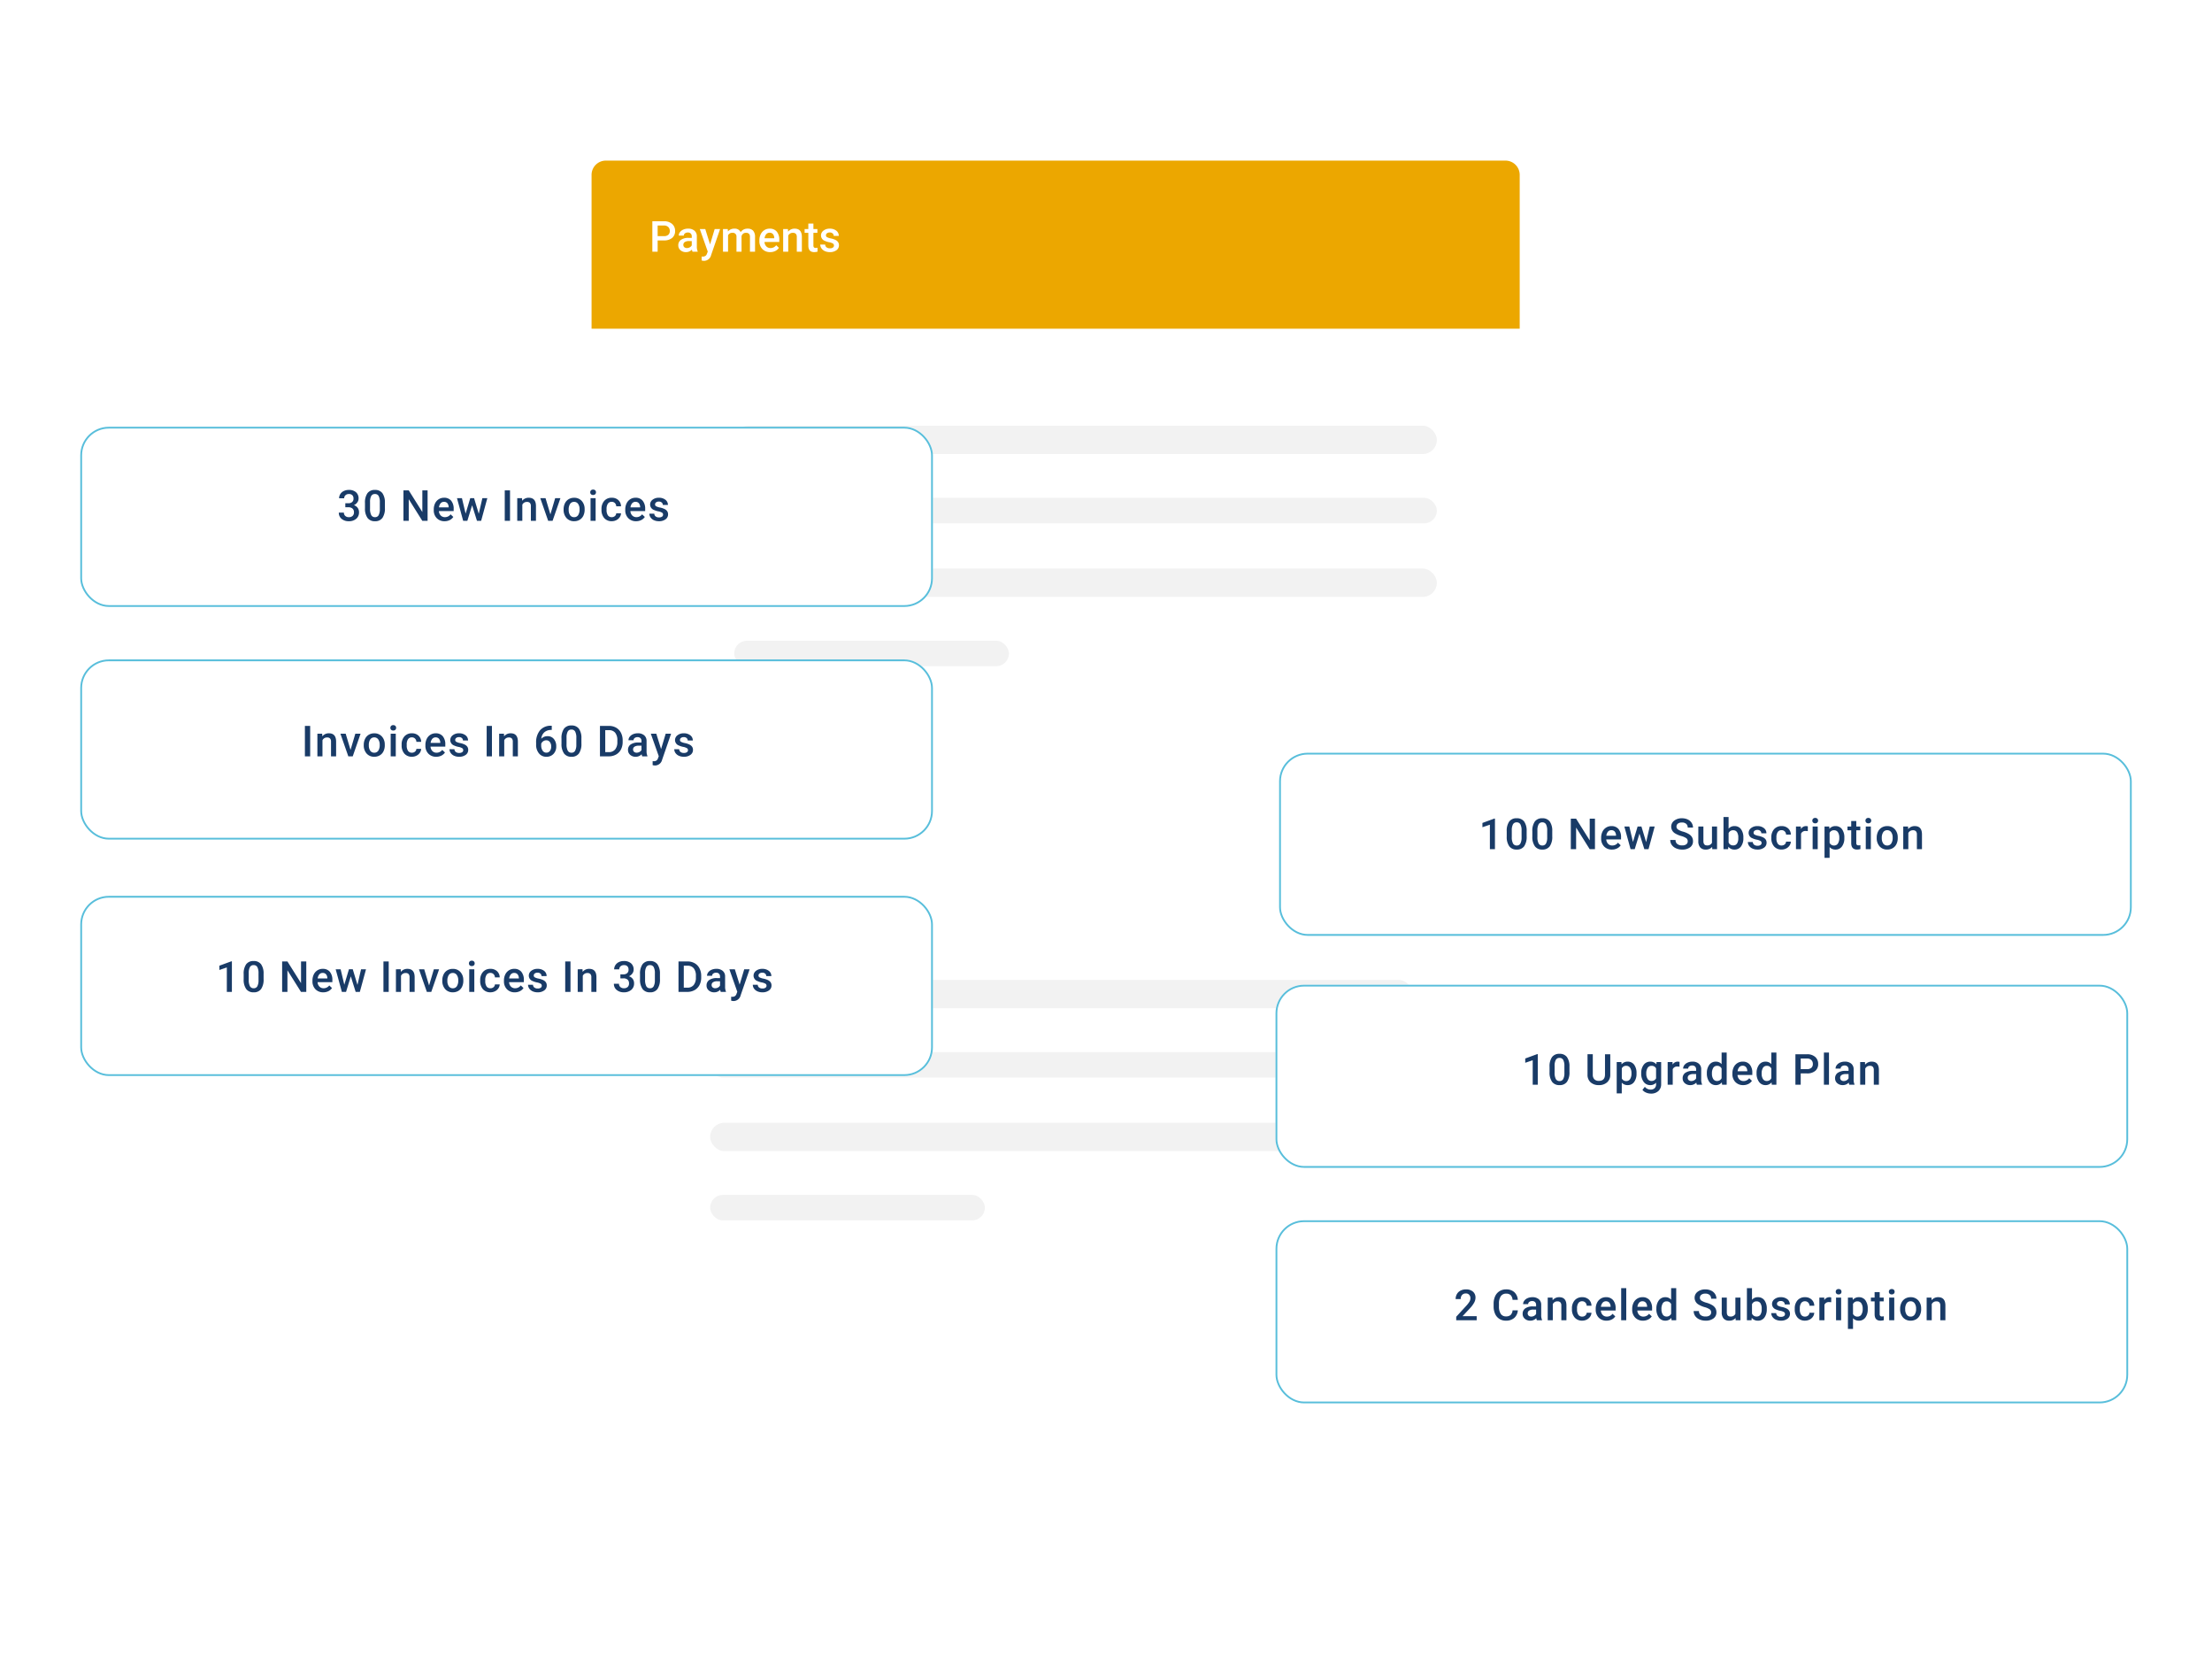 <?xml version="1.0" encoding="UTF-8"?> <svg xmlns="http://www.w3.org/2000/svg" xmlns:xlink="http://www.w3.org/1999/xlink" width="619.963" height="466" viewBox="0 0 619.963 466"><defs><filter id="Path_2766" x="135.5" y="18.117" width="320.131" height="442.217" filterUnits="userSpaceOnUse"><feOffset dy="6"></feOffset><feGaussianBlur stdDeviation="10" result="blur"></feGaussianBlur><feFlood flood-color="#3d94c1" flood-opacity="0.2"></feFlood><feComposite operator="in" in2="blur"></feComposite><feComposite in="SourceGraphic"></feComposite></filter><filter id="Rectangle_617" x="156.796" y="36.001" width="278.131" height="65.099" filterUnits="userSpaceOnUse"><feOffset dy="3"></feOffset><feGaussianBlur stdDeviation="3" result="blur-2"></feGaussianBlur><feFlood flood-color="#3d94c1" flood-opacity="0.2"></feFlood><feComposite operator="in" in2="blur-2"></feComposite><feComposite in="SourceGraphic"></feComposite></filter><filter id="Rectangle_788" x="196.777" y="110.277" width="214.941" height="25.941" filterUnits="userSpaceOnUse"><feOffset dy="3"></feOffset><feGaussianBlur stdDeviation="3" result="blur-3"></feGaussianBlur><feFlood flood-color="#3d94c1" flood-opacity="0.2"></feFlood><feComposite operator="in" in2="blur-3"></feComposite><feComposite in="SourceGraphic"></feComposite></filter><filter id="Rectangle_787" x="196.777" y="130.491" width="214.941" height="25.147" filterUnits="userSpaceOnUse"><feOffset dy="3"></feOffset><feGaussianBlur stdDeviation="3" result="blur-4"></feGaussianBlur><feFlood flood-color="#3d94c1" flood-opacity="0.2"></feFlood><feComposite operator="in" in2="blur-4"></feComposite><feComposite in="SourceGraphic"></feComposite></filter><filter id="Rectangle_788-2" x="196.777" y="150.304" width="214.941" height="25.941" filterUnits="userSpaceOnUse"><feOffset dy="3"></feOffset><feGaussianBlur stdDeviation="3" result="blur-5"></feGaussianBlur><feFlood flood-color="#3d94c1" flood-opacity="0.2"></feFlood><feComposite operator="in" in2="blur-5"></feComposite><feComposite in="SourceGraphic"></feComposite></filter><filter id="Rectangle_787-2" x="196.777" y="170.518" width="94.999" height="25.147" filterUnits="userSpaceOnUse"><feOffset dy="3"></feOffset><feGaussianBlur stdDeviation="3" result="blur-6"></feGaussianBlur><feFlood flood-color="#3d94c1" flood-opacity="0.2"></feFlood><feComposite operator="in" in2="blur-6"></feComposite><feComposite in="SourceGraphic"></feComposite></filter><filter id="Rectangle_788-3" x="190.034" y="265.563" width="214.941" height="25.941" filterUnits="userSpaceOnUse"><feOffset dy="3"></feOffset><feGaussianBlur stdDeviation="3" result="blur-7"></feGaussianBlur><feFlood flood-color="#3d94c1" flood-opacity="0.2"></feFlood><feComposite operator="in" in2="blur-7"></feComposite><feComposite in="SourceGraphic"></feComposite></filter><filter id="Rectangle_787-3" x="190.034" y="285.776" width="214.941" height="25.147" filterUnits="userSpaceOnUse"><feOffset dy="3"></feOffset><feGaussianBlur stdDeviation="3" result="blur-8"></feGaussianBlur><feFlood flood-color="#3d94c1" flood-opacity="0.2"></feFlood><feComposite operator="in" in2="blur-8"></feComposite><feComposite in="SourceGraphic"></feComposite></filter><filter id="Rectangle_788-4" x="190.034" y="305.589" width="214.941" height="25.941" filterUnits="userSpaceOnUse"><feOffset dy="3"></feOffset><feGaussianBlur stdDeviation="3" result="blur-9"></feGaussianBlur><feFlood flood-color="#3d94c1" flood-opacity="0.2"></feFlood><feComposite operator="in" in2="blur-9"></feComposite><feComposite in="SourceGraphic"></feComposite></filter><filter id="Rectangle_787-4" x="190.034" y="325.803" width="94.999" height="25.147" filterUnits="userSpaceOnUse"><feOffset dy="3"></feOffset><feGaussianBlur stdDeviation="3" result="blur-10"></feGaussianBlur><feFlood flood-color="#3d94c1" flood-opacity="0.2"></feFlood><feComposite operator="in" in2="blur-10"></feComposite><feComposite in="SourceGraphic"></feComposite></filter><filter id="Rectangle_810" x="336" y="188.424" width="283.963" height="96.296" filterUnits="userSpaceOnUse"><feOffset dy="3"></feOffset><feGaussianBlur stdDeviation="7.5" result="blur-11"></feGaussianBlur><feFlood flood-color="#3d94c1" flood-opacity="0.2"></feFlood><feComposite operator="in" in2="blur-11"></feComposite><feComposite in="SourceGraphic"></feComposite></filter><filter id="Rectangle_810-2" x="0" y="97.079" width="283.963" height="95.472" filterUnits="userSpaceOnUse"><feOffset dy="3"></feOffset><feGaussianBlur stdDeviation="7.5" result="blur-12"></feGaussianBlur><feFlood flood-color="#3d94c1" flood-opacity="0.2"></feFlood><feComposite operator="in" in2="blur-12"></feComposite><feComposite in="SourceGraphic"></feComposite></filter><filter id="Rectangle_810-3" x="334.999" y="253.425" width="283.963" height="96.296" filterUnits="userSpaceOnUse"><feOffset dy="3"></feOffset><feGaussianBlur stdDeviation="7.5" result="blur-13"></feGaussianBlur><feFlood flood-color="#3d94c1" flood-opacity="0.2"></feFlood><feComposite operator="in" in2="blur-13"></feComposite><feComposite in="SourceGraphic"></feComposite></filter><filter id="Rectangle_810-4" x="0" y="162.272" width="283.963" height="95.472" filterUnits="userSpaceOnUse"><feOffset dy="3"></feOffset><feGaussianBlur stdDeviation="7.5" result="blur-14"></feGaussianBlur><feFlood flood-color="#3d94c1" flood-opacity="0.2"></feFlood><feComposite operator="in" in2="blur-14"></feComposite><feComposite in="SourceGraphic"></feComposite></filter><filter id="Rectangle_810-5" x="335" y="319.424" width="283.963" height="96.296" filterUnits="userSpaceOnUse"><feOffset dy="3"></feOffset><feGaussianBlur stdDeviation="7.5" result="blur-15"></feGaussianBlur><feFlood flood-color="#3d94c1" flood-opacity="0.2"></feFlood><feComposite operator="in" in2="blur-15"></feComposite><feComposite in="SourceGraphic"></feComposite></filter><filter id="Rectangle_810-6" x="0" y="228.517" width="283.963" height="95.472" filterUnits="userSpaceOnUse"><feOffset dy="3"></feOffset><feGaussianBlur stdDeviation="7.5" result="blur-16"></feGaussianBlur><feFlood flood-color="#3d94c1" flood-opacity="0.2"></feFlood><feComposite operator="in" in2="blur-16"></feComposite><feComposite in="SourceGraphic"></feComposite></filter></defs><g id="Group_5864" data-name="Group 5864" transform="translate(-650.499 -227)"><g id="Group_5862" data-name="Group 5862" opacity="0"><g id="Group_5858" data-name="Group 5858" transform="translate(-53)"><g id="Rectangle_1092" data-name="Rectangle 1092" transform="translate(713 227)" fill="#fff" stroke="#707070" stroke-width="1"><rect width="600" height="466" stroke="none"></rect><rect x="0.5" y="0.5" width="599" height="465" fill="none"></rect></g></g></g><g id="Group_5429" data-name="Group 5429" transform="translate(-11062.554 -15445.691)"><g id="Group_5278" data-name="Group 5278" transform="translate(11878.553 15714.692)"><g id="Group_5248" data-name="Group 5248" transform="translate(0 0)"><g id="Group_4902" data-name="Group 4902" transform="translate(0)"><g id="Group_4839" data-name="Group 4839"><g transform="matrix(1, 0, 0, 1, -165.5, -42)" filter="url(#Path_2766)"><path id="Path_2766-2" data-name="Path 2766" d="M0,0H260.131V382.217H0Z" transform="translate(165.5 42.12)" fill="#fff"></path></g><g transform="matrix(1, 0, 0, 1, -165.5, -42)" filter="url(#Rectangle_617)"><path id="Rectangle_617-2" data-name="Rectangle 617" d="M4,0H256.132a4,4,0,0,1,4,4V47.1a0,0,0,0,1,0,0H0a0,0,0,0,1,0,0V4A4,4,0,0,1,4,0Z" transform="translate(165.8 42)" fill="#eca700"></path></g><g id="Group_5206" data-name="Group 5206" transform="translate(16.469 13.525)"><g id="Group_5138" data-name="Group 5138" transform="translate(0 0)"><path id="Path_4478" data-name="Path 4478" d="M2.35-3.164V0H.867V-8.531H4.131A3.3,3.3,0,0,1,6.4-7.786a2.5,2.5,0,0,1,.841,1.971,2.422,2.422,0,0,1-.823,1.953,3.46,3.46,0,0,1-2.306.7Zm0-1.2H4.131a1.754,1.754,0,0,0,1.207-.372,1.367,1.367,0,0,0,.416-1.075,1.475,1.475,0,0,0-.422-1.1,1.626,1.626,0,0,0-1.16-.425H2.35ZM12.123,0a2.2,2.2,0,0,1-.164-.592,2.216,2.216,0,0,1-1.664.709A2.237,2.237,0,0,1,8.736-.428a1.743,1.743,0,0,1-.6-1.348,1.8,1.8,0,0,1,.753-1.556,3.649,3.649,0,0,1,2.153-.542h.873v-.416a1.11,1.11,0,0,0-.275-.788,1.092,1.092,0,0,0-.838-.3,1.254,1.254,0,0,0-.8.243.753.753,0,0,0-.311.618H8.268a1.58,1.58,0,0,1,.346-.976,2.3,2.3,0,0,1,.94-.712,3.3,3.3,0,0,1,1.327-.258,2.66,2.66,0,0,1,1.775.56,2,2,0,0,1,.68,1.573v2.859A3.241,3.241,0,0,0,13.576-.1V0ZM10.559-1.025a1.62,1.62,0,0,0,.794-.205,1.37,1.37,0,0,0,.56-.551v-1.2h-.768A2.1,2.1,0,0,0,9.955-2.7a.892.892,0,0,0-.4.779.832.832,0,0,0,.272.653A1.055,1.055,0,0,0,10.559-1.025Zm6.486-1.014,1.289-4.3h1.518l-2.52,7.3a2.048,2.048,0,0,1-1.969,1.6,2.538,2.538,0,0,1-.686-.106V1.348l.27.018a1.386,1.386,0,0,0,.812-.2A1.3,1.3,0,0,0,16.189.51l.205-.544L14.168-6.34H15.7Zm4.963-4.3.041.662a2.281,2.281,0,0,1,1.828-.779,1.753,1.753,0,0,1,1.74.973,2.249,2.249,0,0,1,1.945-.973,1.977,1.977,0,0,1,1.562.58,2.554,2.554,0,0,1,.524,1.711V0H28.225V-4.125a1.261,1.261,0,0,0-.264-.885,1.154,1.154,0,0,0-.873-.281,1.185,1.185,0,0,0-.794.261,1.375,1.375,0,0,0-.431.683L25.869,0H24.445V-4.172A1.016,1.016,0,0,0,23.3-5.291a1.253,1.253,0,0,0-1.213.7V0H20.666V-6.34ZM33.9.117a2.946,2.946,0,0,1-2.194-.853,3.093,3.093,0,0,1-.841-2.271v-.176a3.8,3.8,0,0,1,.366-1.7,2.787,2.787,0,0,1,1.028-1.163,2.719,2.719,0,0,1,1.477-.416,2.488,2.488,0,0,1,2,.826,3.494,3.494,0,0,1,.706,2.338v.574H32.3a1.9,1.9,0,0,0,.524,1.242,1.574,1.574,0,0,0,1.157.457,1.928,1.928,0,0,0,1.594-.791l.768.732A2.563,2.563,0,0,1,35.329-.2,3.183,3.183,0,0,1,33.9.117Zm-.17-5.432a1.2,1.2,0,0,0-.946.41,2.126,2.126,0,0,0-.46,1.143h2.713v-.105a1.731,1.731,0,0,0-.381-1.081A1.19,1.19,0,0,0,33.732-5.314ZM38.871-6.34l.041.732a2.28,2.28,0,0,1,1.846-.85q1.98,0,2.016,2.268V0H41.35V-4.107A1.306,1.306,0,0,0,41.089-5a1.1,1.1,0,0,0-.853-.29,1.372,1.372,0,0,0-1.283.779V0H37.529V-6.34Zm7.137-1.541V-6.34h1.119v1.055H46.008v3.539a.779.779,0,0,0,.144.524.666.666,0,0,0,.513.161,2.193,2.193,0,0,0,.5-.059v1.1a3.507,3.507,0,0,1-.937.135q-1.641,0-1.641-1.811V-5.285H43.541V-6.34h1.043V-7.881Zm5.76,6.158a.645.645,0,0,0-.313-.58,3.334,3.334,0,0,0-1.04-.352A5.346,5.346,0,0,1,49.2-3.041a1.619,1.619,0,0,1-1.066-1.494,1.688,1.688,0,0,1,.691-1.371,2.733,2.733,0,0,1,1.758-.551,2.844,2.844,0,0,1,1.837.563,1.785,1.785,0,0,1,.7,1.459H51.7a.877.877,0,0,0-.3-.683,1.168,1.168,0,0,0-.809-.272,1.262,1.262,0,0,0-.765.217.683.683,0,0,0-.3.58.577.577,0,0,0,.275.51,3.787,3.787,0,0,0,1.113.366,5.27,5.27,0,0,1,1.315.439,1.863,1.863,0,0,1,.709.612,1.561,1.561,0,0,1,.231.867,1.652,1.652,0,0,1-.709,1.386A3.023,3.023,0,0,1,50.6.117a3.278,3.278,0,0,1-1.389-.281,2.285,2.285,0,0,1-.949-.773A1.831,1.831,0,0,1,47.924-2h1.383a1,1,0,0,0,.381.776,1.48,1.48,0,0,0,.932.272,1.44,1.44,0,0,0,.855-.214A.662.662,0,0,0,51.768-1.723Z" transform="translate(0 15)" fill="#fff"></path></g></g></g></g></g></g><g id="Group_5286" data-name="Group 5286" transform="translate(11918.83 15788.969)"><g id="Group_5231" data-name="Group 5231" transform="translate(0 0)"><g transform="matrix(1, 0, 0, 1, -205.78, -116.28)" filter="url(#Rectangle_788)"><rect id="Rectangle_788-5" data-name="Rectangle 788" width="196.941" height="7.941" rx="3.971" transform="translate(205.78 116.28)" fill="#f2f2f2"></rect></g><g transform="matrix(1, 0, 0, 1, -205.78, -116.28)" filter="url(#Rectangle_787)"><rect id="Rectangle_787-5" data-name="Rectangle 787" width="196.941" height="7.147" rx="3.574" transform="translate(205.78 136.49)" fill="#f2f2f2"></rect></g></g><g id="Group_5232" data-name="Group 5232" transform="translate(0 40.026)"><g transform="matrix(1, 0, 0, 1, -205.78, -156.3)" filter="url(#Rectangle_788-2)"><rect id="Rectangle_788-6" data-name="Rectangle 788" width="196.941" height="7.941" rx="3.971" transform="translate(205.78 156.3)" fill="#f2f2f2"></rect></g><g transform="matrix(1, 0, 0, 1, -205.78, -156.3)" filter="url(#Rectangle_787-2)"><rect id="Rectangle_787-6" data-name="Rectangle 787" width="76.999" height="7.147" rx="3.574" transform="translate(205.78 176.52)" fill="#f2f2f2"></rect></g></g></g><g id="Group_5287" data-name="Group 5287" transform="translate(11912.087 15944.254)"><g id="Group_5231-2" data-name="Group 5231" transform="translate(0 0)"><g transform="matrix(1, 0, 0, 1, -199.03, -271.56)" filter="url(#Rectangle_788-3)"><rect id="Rectangle_788-7" data-name="Rectangle 788" width="196.941" height="7.941" rx="3.971" transform="translate(199.03 271.56)" fill="#f2f2f2"></rect></g><g transform="matrix(1, 0, 0, 1, -199.03, -271.56)" filter="url(#Rectangle_787-3)"><rect id="Rectangle_787-7" data-name="Rectangle 787" width="196.941" height="7.147" rx="3.574" transform="translate(199.03 291.78)" fill="#f2f2f2"></rect></g></g><g id="Group_5232-2" data-name="Group 5232" transform="translate(0 40.026)"><g transform="matrix(1, 0, 0, 1, -199.03, -311.59)" filter="url(#Rectangle_788-4)"><rect id="Rectangle_788-8" data-name="Rectangle 788" width="196.941" height="7.941" rx="3.971" transform="translate(199.03 311.59)" fill="#f2f2f2"></rect></g><g transform="matrix(1, 0, 0, 1, -199.03, -311.59)" filter="url(#Rectangle_787-4)"><rect id="Rectangle_787-8" data-name="Rectangle 787" width="76.999" height="7.147" rx="3.574" transform="translate(199.03 331.8)" fill="#f2f2f2"></rect></g></g></g><g id="Group_5279" data-name="Group 5279" transform="translate(12071.766 15880.357)"><g transform="matrix(1, 0, 0, 1, -358.71, -207.67)" filter="url(#Rectangle_810)"><g id="Rectangle_810-7" data-name="Rectangle 810" transform="translate(358.5 207.92)" fill="#fff" stroke="#58bedb" stroke-width="0.5"><rect width="238.963" height="51.296" rx="8" stroke="none"></rect><rect x="0.25" y="0.25" width="238.463" height="50.796" rx="7.75" fill="none"></rect></g></g><path id="Path_4479" data-name="Path 4479" d="M4.494,0H3.076V-6.854L.984-6.141v-1.2L4.313-8.561h.182ZM13.38-3.592a4.653,4.653,0,0,1-.688,2.774A2.432,2.432,0,0,1,10.6.117,2.464,2.464,0,0,1,8.513-.794a4.455,4.455,0,0,1-.718-2.7V-4.969a4.583,4.583,0,0,1,.688-2.76,2.454,2.454,0,0,1,2.1-.92,2.468,2.468,0,0,1,2.089.9,4.443,4.443,0,0,1,.706,2.684ZM11.956-5.186a3.61,3.61,0,0,0-.328-1.761,1.12,1.12,0,0,0-1.043-.56,1.119,1.119,0,0,0-1.025.53A3.336,3.336,0,0,0,9.214-5.32v1.934a3.7,3.7,0,0,0,.334,1.781A1.122,1.122,0,0,0,10.6-1.02a1.1,1.1,0,0,0,1.014-.542,3.484,3.484,0,0,0,.346-1.7Zm8.6,1.594a4.653,4.653,0,0,1-.688,2.774,2.432,2.432,0,0,1-2.095.935,2.464,2.464,0,0,1-2.083-.911,4.455,4.455,0,0,1-.718-2.7V-4.969a4.583,4.583,0,0,1,.688-2.76,2.454,2.454,0,0,1,2.1-.92,2.468,2.468,0,0,1,2.089.9,4.443,4.443,0,0,1,.706,2.684ZM19.136-5.186a3.61,3.61,0,0,0-.328-1.761,1.12,1.12,0,0,0-1.043-.56,1.119,1.119,0,0,0-1.025.53,3.336,3.336,0,0,0-.346,1.655v1.934a3.7,3.7,0,0,0,.334,1.781,1.122,1.122,0,0,0,1.049.586,1.1,1.1,0,0,0,1.014-.542,3.484,3.484,0,0,0,.346-1.7ZM32.524,0H31.042l-3.8-6.053V0H25.756V-8.531h1.482l3.814,6.076V-8.531h1.471ZM37.29.117A2.946,2.946,0,0,1,35.1-.735a3.093,3.093,0,0,1-.841-2.271v-.176a3.8,3.8,0,0,1,.366-1.7A2.787,2.787,0,0,1,35.65-6.041a2.719,2.719,0,0,1,1.477-.416,2.488,2.488,0,0,1,2,.826,3.494,3.494,0,0,1,.706,2.338v.574H35.691a1.9,1.9,0,0,0,.524,1.242,1.574,1.574,0,0,0,1.157.457,1.928,1.928,0,0,0,1.594-.791l.768.732A2.563,2.563,0,0,1,38.717-.2,3.183,3.183,0,0,1,37.29.117Zm-.17-5.432a1.2,1.2,0,0,0-.946.41,2.126,2.126,0,0,0-.46,1.143h2.713v-.105a1.731,1.731,0,0,0-.381-1.081A1.19,1.19,0,0,0,37.12-5.314Zm9.747,3.352L47.875-6.34h1.389L47.535,0H46.363L45-4.354,43.668,0H42.5L40.762-6.34H42.15l1.025,4.33,1.3-4.33h1.072ZM58.521-2.2a1.03,1.03,0,0,0-.4-.867A4.759,4.759,0,0,0,56.7-3.68a6.89,6.89,0,0,1-1.641-.691,2.189,2.189,0,0,1-1.166-1.91,2.079,2.079,0,0,1,.841-1.7,3.4,3.4,0,0,1,2.183-.668A3.687,3.687,0,0,1,58.5-8.32a2.606,2.606,0,0,1,1.1.935A2.4,2.4,0,0,1,60-6.041H58.521A1.337,1.337,0,0,0,58.1-7.087a1.729,1.729,0,0,0-1.2-.378,1.806,1.806,0,0,0-1.128.311,1.034,1.034,0,0,0-.4.867.935.935,0,0,0,.434.782,5,5,0,0,0,1.43.609,6.576,6.576,0,0,1,1.6.674,2.544,2.544,0,0,1,.885.867A2.258,2.258,0,0,1,60-2.209a2.03,2.03,0,0,1-.817,1.7,3.545,3.545,0,0,1-2.218.63,4.168,4.168,0,0,1-1.7-.343,2.859,2.859,0,0,1-1.207-.946,2.358,2.358,0,0,1-.431-1.406H55.11a1.38,1.38,0,0,0,.48,1.125,2.1,2.1,0,0,0,1.377.4,1.828,1.828,0,0,0,1.163-.313A1.011,1.011,0,0,0,58.521-2.2ZM65.367-.621a2.208,2.208,0,0,1-1.781.738,1.968,1.968,0,0,1-1.562-.6,2.567,2.567,0,0,1-.53-1.746V-6.34h1.424v4.09q0,1.207,1,1.207a1.407,1.407,0,0,0,1.4-.744V-6.34h1.424V0H65.4Zm8.751-2.484a3.808,3.808,0,0,1-.659,2.35,2.147,2.147,0,0,1-1.813.873,2.068,2.068,0,0,1-1.734-.8L69.84,0H68.551V-9h1.424v3.27a2.061,2.061,0,0,1,1.658-.727,2.172,2.172,0,0,1,1.822.861,3.871,3.871,0,0,1,.662,2.408Zm-1.424-.123a2.692,2.692,0,0,0-.363-1.547,1.21,1.21,0,0,0-1.055-.516,1.322,1.322,0,0,0-1.3.809v2.613a1.336,1.336,0,0,0,1.313.826,1.2,1.2,0,0,0,1.031-.5,2.608,2.608,0,0,0,.375-1.506Zm6.53,1.506a.645.645,0,0,0-.313-.58,3.334,3.334,0,0,0-1.04-.352,5.346,5.346,0,0,1-1.213-.387,1.619,1.619,0,0,1-1.066-1.494,1.688,1.688,0,0,1,.691-1.371,2.733,2.733,0,0,1,1.758-.551,2.844,2.844,0,0,1,1.837.563,1.785,1.785,0,0,1,.7,1.459H79.153a.877.877,0,0,0-.3-.683,1.168,1.168,0,0,0-.809-.272,1.262,1.262,0,0,0-.765.217.683.683,0,0,0-.3.58.577.577,0,0,0,.275.51,3.787,3.787,0,0,0,1.113.366,5.27,5.27,0,0,1,1.315.439,1.863,1.863,0,0,1,.709.612,1.561,1.561,0,0,1,.231.867,1.652,1.652,0,0,1-.709,1.386,3.023,3.023,0,0,1-1.857.53,3.278,3.278,0,0,1-1.389-.281,2.285,2.285,0,0,1-.949-.773A1.831,1.831,0,0,1,75.38-2h1.383a1,1,0,0,0,.381.776,1.48,1.48,0,0,0,.932.272,1.44,1.44,0,0,0,.855-.214A.662.662,0,0,0,79.224-1.723Zm5.6.7a1.287,1.287,0,0,0,.885-.311,1.061,1.061,0,0,0,.375-.768h1.342a2.091,2.091,0,0,1-.369,1.1,2.421,2.421,0,0,1-.937.812,2.794,2.794,0,0,1-1.277.3,2.7,2.7,0,0,1-2.109-.861,3.416,3.416,0,0,1-.779-2.379V-3.27a3.359,3.359,0,0,1,.773-2.317,2.678,2.678,0,0,1,2.109-.87,2.6,2.6,0,0,1,1.843.659,2.361,2.361,0,0,1,.747,1.731H86.088a1.3,1.3,0,0,0-.372-.9,1.2,1.2,0,0,0-.888-.352,1.253,1.253,0,0,0-1.066.5,2.556,2.556,0,0,0-.381,1.521v.229a2.6,2.6,0,0,0,.372,1.538A1.252,1.252,0,0,0,84.828-1.02Zm7.356-4.02a3.523,3.523,0,0,0-.58-.047,1.306,1.306,0,0,0-1.318.75V0H88.862V-6.34h1.359l.035.709a1.6,1.6,0,0,1,1.43-.826,1.333,1.333,0,0,1,.5.082ZM94.958,0H93.534V-6.34h1.424ZM93.446-7.986a.756.756,0,0,1,.208-.545.786.786,0,0,1,.595-.217.8.8,0,0,1,.6.217.75.75,0,0,1,.211.545.733.733,0,0,1-.211.536.8.8,0,0,1-.6.214.792.792,0,0,1-.595-.214A.738.738,0,0,1,93.446-7.986Zm8.973,4.881a3.775,3.775,0,0,1-.668,2.347,2.139,2.139,0,0,1-1.793.876,2.154,2.154,0,0,1-1.67-.686V2.438H96.865V-6.34h1.313l.059.645a2.091,2.091,0,0,1,1.705-.762,2.161,2.161,0,0,1,1.819.864,3.875,3.875,0,0,1,.659,2.4ZM101-3.229a2.644,2.644,0,0,0-.378-1.506,1.229,1.229,0,0,0-1.081-.557,1.31,1.31,0,0,0-1.254.721v2.813a1.322,1.322,0,0,0,1.266.738,1.227,1.227,0,0,0,1.063-.548A2.911,2.911,0,0,0,101-3.229Zm4.766-4.652V-6.34h1.119v1.055h-1.119v3.539a.779.779,0,0,0,.144.524.666.666,0,0,0,.513.161,2.193,2.193,0,0,0,.5-.059v1.1a3.507,3.507,0,0,1-.937.135q-1.641,0-1.641-1.811V-5.285H103.3V-6.34h1.043V-7.881ZM109.849,0h-1.424V-6.34h1.424Zm-1.512-7.986a.756.756,0,0,1,.208-.545.786.786,0,0,1,.595-.217.8.8,0,0,1,.6.217.75.75,0,0,1,.211.545.733.733,0,0,1-.211.536.8.8,0,0,1-.6.214.792.792,0,0,1-.595-.214A.738.738,0,0,1,108.337-7.986Zm3.155,4.758a3.738,3.738,0,0,1,.369-1.679A2.7,2.7,0,0,1,112.9-6.056a2.922,2.922,0,0,1,1.535-.4,2.769,2.769,0,0,1,2.083.826,3.249,3.249,0,0,1,.864,2.191l.006.334a3.772,3.772,0,0,1-.36,1.676,2.664,2.664,0,0,1-1.031,1.143,2.944,2.944,0,0,1-1.55.4A2.75,2.75,0,0,1,112.3-.776a3.422,3.422,0,0,1-.806-2.382Zm1.424.123a2.555,2.555,0,0,0,.4,1.532,1.314,1.314,0,0,0,1.125.554,1.3,1.3,0,0,0,1.122-.562,2.822,2.822,0,0,0,.4-1.646,2.522,2.522,0,0,0-.413-1.523,1.319,1.319,0,0,0-1.122-.562,1.307,1.307,0,0,0-1.107.554A2.768,2.768,0,0,0,112.916-3.105Zm7.356-3.234.041.732a2.28,2.28,0,0,1,1.846-.85q1.98,0,2.016,2.268V0H122.75V-4.107A1.306,1.306,0,0,0,122.489-5a1.1,1.1,0,0,0-.853-.29,1.372,1.372,0,0,0-1.283.779V0H118.93V-6.34Z" transform="translate(55.787 30.259)" fill="#193b67" stroke="rgba(0,0,0,0)" stroke-width="1"></path></g><g id="Group_5282" data-name="Group 5282" transform="translate(11735.553 15789.271)"><g transform="matrix(1, 0, 0, 1, -22.5, -116.58)" filter="url(#Rectangle_810-2)"><g id="Rectangle_810-8" data-name="Rectangle 810" transform="translate(22.5 116.58)" fill="#fff" stroke="#58bedb" stroke-width="0.5"><rect width="238.963" height="50.472" rx="8" stroke="none"></rect><rect x="0.25" y="0.25" width="238.463" height="49.972" rx="7.75" fill="none"></rect></g></g><path id="Path_4477" data-name="Path 4477" d="M2.285-4.916h.867a1.552,1.552,0,0,0,1.04-.34,1.212,1.212,0,0,0,.384-.967,1.321,1.321,0,0,0-.319-.946,1.285,1.285,0,0,0-.976-.337,1.36,1.36,0,0,0-.943.331,1.106,1.106,0,0,0-.369.864H.545a2.155,2.155,0,0,1,.349-1.2,2.342,2.342,0,0,1,.973-.841,3.168,3.168,0,0,1,1.4-.3,2.934,2.934,0,0,1,2.007.642A2.252,2.252,0,0,1,6-6.223a1.813,1.813,0,0,1-.366,1.081,2.3,2.3,0,0,1-.946.765,2.093,2.093,0,0,1,1.069.756,2.069,2.069,0,0,1,.366,1.23A2.291,2.291,0,0,1,5.335-.562a3.06,3.06,0,0,1-2.071.68A3.037,3.037,0,0,1,1.248-.539,2.161,2.161,0,0,1,.463-2.285H1.887a1.191,1.191,0,0,0,.378.914,1.433,1.433,0,0,0,1.017.352,1.478,1.478,0,0,0,1.043-.352,1.319,1.319,0,0,0,.381-1.02,1.332,1.332,0,0,0-.4-1.037,1.7,1.7,0,0,0-1.184-.363H2.285ZM13.38-3.592a4.653,4.653,0,0,1-.688,2.774A2.432,2.432,0,0,1,10.6.117,2.464,2.464,0,0,1,8.513-.794a4.455,4.455,0,0,1-.718-2.7V-4.969a4.583,4.583,0,0,1,.688-2.76,2.454,2.454,0,0,1,2.1-.92,2.468,2.468,0,0,1,2.089.9,4.443,4.443,0,0,1,.706,2.684ZM11.956-5.186a3.61,3.61,0,0,0-.328-1.761,1.12,1.12,0,0,0-1.043-.56,1.119,1.119,0,0,0-1.025.53A3.336,3.336,0,0,0,9.214-5.32v1.934a3.7,3.7,0,0,0,.334,1.781A1.122,1.122,0,0,0,10.6-1.02a1.1,1.1,0,0,0,1.014-.542,3.484,3.484,0,0,0,.346-1.7ZM25.344,0H23.861l-3.8-6.053V0H18.576V-8.531h1.482l3.814,6.076V-8.531h1.471ZM30.11.117a2.946,2.946,0,0,1-2.194-.853,3.093,3.093,0,0,1-.841-2.271v-.176a3.8,3.8,0,0,1,.366-1.7,2.787,2.787,0,0,1,1.028-1.163,2.719,2.719,0,0,1,1.477-.416,2.488,2.488,0,0,1,2,.826,3.494,3.494,0,0,1,.706,2.338v.574H28.51a1.9,1.9,0,0,0,.524,1.242,1.574,1.574,0,0,0,1.157.457,1.928,1.928,0,0,0,1.594-.791l.768.732A2.563,2.563,0,0,1,31.537-.2,3.183,3.183,0,0,1,30.11.117Zm-.17-5.432a1.2,1.2,0,0,0-.946.41,2.126,2.126,0,0,0-.46,1.143h2.713v-.105a1.731,1.731,0,0,0-.381-1.081A1.19,1.19,0,0,0,29.94-5.314Zm9.747,3.352L40.695-6.34h1.389L40.355,0H39.183L37.823-4.354,36.487,0H35.316L33.581-6.34H34.97L36-2.01l1.3-4.33h1.072ZM48.446,0H46.969V-8.531h1.477Zm3.366-6.34.041.732a2.28,2.28,0,0,1,1.846-.85q1.98,0,2.016,2.268V0H54.29V-4.107A1.306,1.306,0,0,0,54.029-5a1.1,1.1,0,0,0-.853-.29,1.372,1.372,0,0,0-1.283.779V0H50.47V-6.34ZM59.76-1.8,61.1-6.34h1.471L60.375,0H59.138L56.924-6.34H58.4Zm3.706-1.424a3.738,3.738,0,0,1,.369-1.679,2.7,2.7,0,0,1,1.037-1.148,2.922,2.922,0,0,1,1.535-.4,2.769,2.769,0,0,1,2.083.826,3.249,3.249,0,0,1,.864,2.191l.006.334A3.772,3.772,0,0,1,69-1.43,2.664,2.664,0,0,1,67.968-.287a2.944,2.944,0,0,1-1.55.4,2.75,2.75,0,0,1-2.147-.894,3.422,3.422,0,0,1-.806-2.382Zm1.424.123a2.555,2.555,0,0,0,.4,1.532,1.314,1.314,0,0,0,1.125.554,1.3,1.3,0,0,0,1.122-.562,2.822,2.822,0,0,0,.4-1.646,2.522,2.522,0,0,0-.413-1.523,1.319,1.319,0,0,0-1.122-.562,1.307,1.307,0,0,0-1.107.554A2.768,2.768,0,0,0,64.889-3.105ZM72.439,0H71.015V-6.34h1.424ZM70.927-7.986a.756.756,0,0,1,.208-.545.786.786,0,0,1,.595-.217.8.8,0,0,1,.6.217.75.75,0,0,1,.211.545.733.733,0,0,1-.211.536.8.8,0,0,1-.6.214.792.792,0,0,1-.595-.214A.738.738,0,0,1,70.927-7.986ZM76.953-1.02a1.287,1.287,0,0,0,.885-.311,1.061,1.061,0,0,0,.375-.768h1.342a2.091,2.091,0,0,1-.369,1.1,2.421,2.421,0,0,1-.937.812,2.794,2.794,0,0,1-1.277.3,2.7,2.7,0,0,1-2.109-.861,3.416,3.416,0,0,1-.779-2.379V-3.27a3.359,3.359,0,0,1,.773-2.317,2.678,2.678,0,0,1,2.109-.87,2.6,2.6,0,0,1,1.843.659,2.361,2.361,0,0,1,.747,1.731H78.213a1.3,1.3,0,0,0-.372-.9,1.2,1.2,0,0,0-.888-.352,1.253,1.253,0,0,0-1.066.5,2.556,2.556,0,0,0-.381,1.521v.229a2.6,2.6,0,0,0,.372,1.538A1.252,1.252,0,0,0,76.953-1.02ZM83.782.117a2.946,2.946,0,0,1-2.194-.853,3.093,3.093,0,0,1-.841-2.271v-.176a3.8,3.8,0,0,1,.366-1.7,2.787,2.787,0,0,1,1.028-1.163,2.719,2.719,0,0,1,1.477-.416,2.488,2.488,0,0,1,2,.826,3.494,3.494,0,0,1,.706,2.338v.574H82.182a1.9,1.9,0,0,0,.524,1.242,1.574,1.574,0,0,0,1.157.457,1.928,1.928,0,0,0,1.594-.791l.768.732A2.563,2.563,0,0,1,85.208-.2,3.183,3.183,0,0,1,83.782.117Zm-.17-5.432a1.2,1.2,0,0,0-.946.41,2.126,2.126,0,0,0-.46,1.143h2.713v-.105a1.731,1.731,0,0,0-.381-1.081A1.19,1.19,0,0,0,83.612-5.314Zm7.731,3.592a.645.645,0,0,0-.313-.58,3.334,3.334,0,0,0-1.04-.352,5.346,5.346,0,0,1-1.213-.387A1.619,1.619,0,0,1,87.71-4.535,1.688,1.688,0,0,1,88.4-5.906a2.733,2.733,0,0,1,1.758-.551A2.844,2.844,0,0,1,92-5.895a1.785,1.785,0,0,1,.7,1.459H91.272a.877.877,0,0,0-.3-.683,1.168,1.168,0,0,0-.809-.272,1.262,1.262,0,0,0-.765.217.683.683,0,0,0-.3.58.577.577,0,0,0,.275.51,3.787,3.787,0,0,0,1.113.366,5.27,5.27,0,0,1,1.315.439,1.863,1.863,0,0,1,.709.612,1.561,1.561,0,0,1,.231.867,1.652,1.652,0,0,1-.709,1.386,3.023,3.023,0,0,1-1.857.53,3.278,3.278,0,0,1-1.389-.281,2.285,2.285,0,0,1-.949-.773A1.831,1.831,0,0,1,87.5-2h1.383a1,1,0,0,0,.381.776,1.48,1.48,0,0,0,.932.272,1.44,1.44,0,0,0,.855-.214A.662.662,0,0,0,91.343-1.723Z" transform="translate(71.999 29.346)" fill="#193b67" stroke="rgba(0,0,0,0)" stroke-width="1"></path></g><g id="Group_5280" data-name="Group 5280" transform="translate(12070.571 15946.073)"><g transform="matrix(1, 0, 0, 1, -357.52, -273.38)" filter="url(#Rectangle_810-3)"><g id="Rectangle_810-9" data-name="Rectangle 810" transform="translate(357.5 272.92)" fill="#fff" stroke="#58bedb" stroke-width="0.5"><rect width="238.963" height="51.296" rx="8" stroke="none"></rect><rect x="0.25" y="0.25" width="238.463" height="50.796" rx="7.75" fill="none"></rect></g></g><path id="Path_4480" data-name="Path 4480" d="M4.494,0H3.076V-6.854L.984-6.141v-1.2L4.313-8.561h.182ZM13.38-3.592a4.653,4.653,0,0,1-.688,2.774A2.432,2.432,0,0,1,10.6.117,2.464,2.464,0,0,1,8.513-.794a4.455,4.455,0,0,1-.718-2.7V-4.969a4.583,4.583,0,0,1,.688-2.76,2.454,2.454,0,0,1,2.1-.92,2.468,2.468,0,0,1,2.089.9,4.443,4.443,0,0,1,.706,2.684ZM11.956-5.186a3.61,3.61,0,0,0-.328-1.761,1.12,1.12,0,0,0-1.043-.56,1.119,1.119,0,0,0-1.025.53A3.336,3.336,0,0,0,9.214-5.32v1.934a3.7,3.7,0,0,0,.334,1.781A1.122,1.122,0,0,0,10.6-1.02a1.1,1.1,0,0,0,1.014-.542,3.484,3.484,0,0,0,.346-1.7ZM24.816-8.531v5.7a2.771,2.771,0,0,1-.87,2.153,3.305,3.305,0,0,1-2.317.794A3.329,3.329,0,0,1,19.3-.665a2.784,2.784,0,0,1-.861-2.171v-5.7h1.477v5.707a1.813,1.813,0,0,0,.434,1.307,1.692,1.692,0,0,0,1.277.451q1.711,0,1.711-1.8v-5.66Zm7.356,5.426A3.775,3.775,0,0,1,31.5-.759a2.139,2.139,0,0,1-1.793.876,2.154,2.154,0,0,1-1.67-.686V2.438H26.618V-6.34H27.93l.059.645a2.091,2.091,0,0,1,1.705-.762,2.161,2.161,0,0,1,1.819.864,3.875,3.875,0,0,1,.659,2.4Zm-1.418-.123a2.644,2.644,0,0,0-.378-1.506A1.229,1.229,0,0,0,29.3-5.291a1.31,1.31,0,0,0-1.254.721v2.813a1.322,1.322,0,0,0,1.266.738,1.227,1.227,0,0,0,1.063-.548A2.911,2.911,0,0,0,30.754-3.229Zm2.733.012a3.708,3.708,0,0,1,.694-2.358,2.229,2.229,0,0,1,1.843-.882A2.088,2.088,0,0,1,37.73-5.7l.064-.639h1.283V-.193A2.555,2.555,0,0,1,38.3,1.775a2.957,2.957,0,0,1-2.095.721,3.376,3.376,0,0,1-1.362-.29,2.421,2.421,0,0,1-1.011-.759l.674-.855a2.035,2.035,0,0,0,1.617.779A1.573,1.573,0,0,0,37.243.987a1.471,1.471,0,0,0,.41-1.128V-.568a2.1,2.1,0,0,1-1.641.686,2.223,2.223,0,0,1-1.819-.885A3.828,3.828,0,0,1,33.487-3.217Zm1.418.123a2.552,2.552,0,0,0,.39,1.5,1.253,1.253,0,0,0,1.081.548,1.37,1.37,0,0,0,1.277-.738V-4.57a1.351,1.351,0,0,0-1.266-.721,1.258,1.258,0,0,0-1.093.557A2.858,2.858,0,0,0,34.905-3.094Zm9.313-1.945a3.523,3.523,0,0,0-.58-.047,1.306,1.306,0,0,0-1.318.75V0H40.9V-6.34h1.359l.035.709a1.6,1.6,0,0,1,1.43-.826,1.333,1.333,0,0,1,.5.082ZM49.09,0a2.2,2.2,0,0,1-.164-.592,2.216,2.216,0,0,1-1.664.709A2.237,2.237,0,0,1,45.7-.428a1.743,1.743,0,0,1-.6-1.348,1.8,1.8,0,0,1,.753-1.556,3.649,3.649,0,0,1,2.153-.542h.873v-.416a1.11,1.11,0,0,0-.275-.788,1.092,1.092,0,0,0-.838-.3,1.254,1.254,0,0,0-.8.243.753.753,0,0,0-.311.618H45.235a1.58,1.58,0,0,1,.346-.976,2.3,2.3,0,0,1,.94-.712,3.3,3.3,0,0,1,1.327-.258,2.66,2.66,0,0,1,1.775.56,2,2,0,0,1,.68,1.573v2.859A3.241,3.241,0,0,0,50.543-.1V0ZM47.526-1.025a1.62,1.62,0,0,0,.794-.205,1.37,1.37,0,0,0,.56-.551v-1.2h-.768a2.1,2.1,0,0,0-1.189.275.892.892,0,0,0-.4.779.832.832,0,0,0,.272.653A1.055,1.055,0,0,0,47.526-1.025Zm4.362-2.191a3.769,3.769,0,0,1,.68-2.353,2.178,2.178,0,0,1,1.822-.888,2.069,2.069,0,0,1,1.629.7V-9h1.424V0H56.153l-.07-.656a2.1,2.1,0,0,1-1.705.773,2.166,2.166,0,0,1-1.8-.9A3.907,3.907,0,0,1,51.888-3.217Zm1.424.123a2.639,2.639,0,0,0,.372,1.509,1.207,1.207,0,0,0,1.058.542,1.345,1.345,0,0,0,1.277-.779V-4.529a1.324,1.324,0,0,0-1.266-.762,1.216,1.216,0,0,0-1.066.548A2.939,2.939,0,0,0,53.312-3.094ZM62.08.117a2.946,2.946,0,0,1-2.194-.853,3.093,3.093,0,0,1-.841-2.271v-.176a3.8,3.8,0,0,1,.366-1.7,2.787,2.787,0,0,1,1.028-1.163,2.719,2.719,0,0,1,1.477-.416,2.488,2.488,0,0,1,2,.826,3.494,3.494,0,0,1,.706,2.338v.574H60.48A1.9,1.9,0,0,0,61-1.477a1.574,1.574,0,0,0,1.157.457,1.928,1.928,0,0,0,1.594-.791l.768.732A2.563,2.563,0,0,1,63.507-.2,3.183,3.183,0,0,1,62.08.117Zm-.17-5.432a1.2,1.2,0,0,0-.946.41,2.126,2.126,0,0,0-.46,1.143h2.713v-.105a1.731,1.731,0,0,0-.381-1.081A1.19,1.19,0,0,0,61.91-5.314Zm3.911,2.1a3.769,3.769,0,0,1,.68-2.353,2.178,2.178,0,0,1,1.822-.888,2.069,2.069,0,0,1,1.629.7V-9h1.424V0H70.086l-.07-.656a2.1,2.1,0,0,1-1.705.773,2.166,2.166,0,0,1-1.8-.9A3.907,3.907,0,0,1,65.821-3.217Zm1.424.123a2.639,2.639,0,0,0,.372,1.509,1.207,1.207,0,0,0,1.058.542,1.345,1.345,0,0,0,1.277-.779V-4.529a1.324,1.324,0,0,0-1.266-.762,1.216,1.216,0,0,0-1.066.548A2.939,2.939,0,0,0,67.245-3.094Zm10.945-.07V0H76.707V-8.531H79.97a3.3,3.3,0,0,1,2.271.745,2.5,2.5,0,0,1,.841,1.971,2.422,2.422,0,0,1-.823,1.953,3.46,3.46,0,0,1-2.306.7Zm0-1.2H79.97a1.754,1.754,0,0,0,1.207-.372,1.367,1.367,0,0,0,.416-1.075,1.475,1.475,0,0,0-.422-1.1,1.626,1.626,0,0,0-1.16-.425H78.189ZM86.114,0H84.69V-9h1.424Zm5.7,0a2.2,2.2,0,0,1-.164-.592,2.216,2.216,0,0,1-1.664.709,2.237,2.237,0,0,1-1.559-.545,1.743,1.743,0,0,1-.6-1.348,1.8,1.8,0,0,1,.753-1.556,3.649,3.649,0,0,1,2.153-.542H91.6v-.416a1.11,1.11,0,0,0-.275-.788,1.092,1.092,0,0,0-.838-.3,1.254,1.254,0,0,0-.8.243.753.753,0,0,0-.311.618H87.956a1.58,1.58,0,0,1,.346-.976,2.3,2.3,0,0,1,.94-.712,3.3,3.3,0,0,1,1.327-.258,2.66,2.66,0,0,1,1.775.56,2,2,0,0,1,.68,1.573v2.859A3.241,3.241,0,0,0,93.265-.1V0ZM90.247-1.025a1.62,1.62,0,0,0,.794-.205,1.37,1.37,0,0,0,.56-.551v-1.2h-.768a2.1,2.1,0,0,0-1.189.275.892.892,0,0,0-.4.779.832.832,0,0,0,.272.653A1.055,1.055,0,0,0,90.247-1.025ZM96.2-6.34l.041.732a2.28,2.28,0,0,1,1.846-.85q1.98,0,2.016,2.268V0H98.675V-4.107A1.306,1.306,0,0,0,98.415-5a1.1,1.1,0,0,0-.853-.29,1.372,1.372,0,0,0-1.283.779V0H94.855V-6.34Z" transform="translate(68.982 30.544)" fill="#193b67" stroke="rgba(0,0,0,0)" stroke-width="1"></path></g><g id="Group_5283" data-name="Group 5283" transform="translate(11735.553 15854.464)"><g transform="matrix(1, 0, 0, 1, -22.5, -181.77)" filter="url(#Rectangle_810-4)"><g id="Rectangle_810-10" data-name="Rectangle 810" transform="translate(22.5 181.77)" fill="#fff" stroke="#58bedb" stroke-width="0.5"><rect width="238.963" height="50.472" rx="8" stroke="none"></rect><rect x="0.25" y="0.25" width="238.463" height="49.972" rx="7.75" fill="none"></rect></g></g><path id="Path_4476" data-name="Path 4476" d="M2.432,0H.955V-8.531H2.432ZM5.8-6.34l.041.732a2.28,2.28,0,0,1,1.846-.85q1.98,0,2.016,2.268V0H8.276V-4.107A1.306,1.306,0,0,0,8.015-5a1.1,1.1,0,0,0-.853-.29,1.372,1.372,0,0,0-1.283.779V0H4.456V-6.34ZM13.745-1.8,15.087-6.34h1.471L14.361,0H13.124L10.909-6.34h1.477Zm3.706-1.424a3.738,3.738,0,0,1,.369-1.679,2.7,2.7,0,0,1,1.037-1.148,2.922,2.922,0,0,1,1.535-.4,2.769,2.769,0,0,1,2.083.826,3.249,3.249,0,0,1,.864,2.191l.006.334a3.772,3.772,0,0,1-.36,1.676A2.664,2.664,0,0,1,21.954-.287a2.944,2.944,0,0,1-1.55.4,2.75,2.75,0,0,1-2.147-.894,3.422,3.422,0,0,1-.806-2.382Zm1.424.123a2.555,2.555,0,0,0,.4,1.532A1.314,1.314,0,0,0,20.4-1.02a1.3,1.3,0,0,0,1.122-.562,2.822,2.822,0,0,0,.4-1.646,2.522,2.522,0,0,0-.413-1.523,1.319,1.319,0,0,0-1.122-.562,1.307,1.307,0,0,0-1.107.554A2.768,2.768,0,0,0,18.875-3.105ZM26.424,0H25V-6.34h1.424ZM24.913-7.986a.756.756,0,0,1,.208-.545.786.786,0,0,1,.595-.217.8.8,0,0,1,.6.217.75.75,0,0,1,.211.545.733.733,0,0,1-.211.536.8.8,0,0,1-.6.214.792.792,0,0,1-.595-.214A.738.738,0,0,1,24.913-7.986ZM30.939-1.02a1.287,1.287,0,0,0,.885-.311A1.061,1.061,0,0,0,32.2-2.1H33.54a2.091,2.091,0,0,1-.369,1.1,2.421,2.421,0,0,1-.937.812,2.794,2.794,0,0,1-1.277.3,2.7,2.7,0,0,1-2.109-.861,3.416,3.416,0,0,1-.779-2.379V-3.27a3.359,3.359,0,0,1,.773-2.317,2.678,2.678,0,0,1,2.109-.87,2.6,2.6,0,0,1,1.843.659,2.361,2.361,0,0,1,.747,1.731H32.2a1.3,1.3,0,0,0-.372-.9,1.2,1.2,0,0,0-.888-.352,1.253,1.253,0,0,0-1.066.5,2.556,2.556,0,0,0-.381,1.521v.229a2.6,2.6,0,0,0,.372,1.538A1.252,1.252,0,0,0,30.939-1.02ZM37.767.117a2.946,2.946,0,0,1-2.194-.853,3.093,3.093,0,0,1-.841-2.271v-.176a3.8,3.8,0,0,1,.366-1.7,2.787,2.787,0,0,1,1.028-1.163A2.719,2.719,0,0,1,37.6-6.457a2.488,2.488,0,0,1,2,.826,3.494,3.494,0,0,1,.706,2.338v.574H36.168a1.9,1.9,0,0,0,.524,1.242,1.574,1.574,0,0,0,1.157.457,1.928,1.928,0,0,0,1.594-.791l.768.732A2.563,2.563,0,0,1,39.194-.2,3.183,3.183,0,0,1,37.767.117ZM37.6-5.314a1.2,1.2,0,0,0-.946.41,2.126,2.126,0,0,0-.46,1.143H38.9v-.105a1.731,1.731,0,0,0-.381-1.081A1.19,1.19,0,0,0,37.6-5.314Zm7.731,3.592a.645.645,0,0,0-.313-.58,3.334,3.334,0,0,0-1.04-.352,5.346,5.346,0,0,1-1.213-.387A1.619,1.619,0,0,1,41.7-4.535a1.688,1.688,0,0,1,.691-1.371,2.733,2.733,0,0,1,1.758-.551,2.844,2.844,0,0,1,1.837.563,1.785,1.785,0,0,1,.7,1.459H45.258a.877.877,0,0,0-.3-.683,1.168,1.168,0,0,0-.809-.272,1.262,1.262,0,0,0-.765.217.683.683,0,0,0-.3.58.577.577,0,0,0,.275.51,3.787,3.787,0,0,0,1.113.366,5.27,5.27,0,0,1,1.315.439,1.863,1.863,0,0,1,.709.612,1.561,1.561,0,0,1,.231.867A1.652,1.652,0,0,1,46.02-.413a3.023,3.023,0,0,1-1.857.53,3.278,3.278,0,0,1-1.389-.281,2.285,2.285,0,0,1-.949-.773A1.831,1.831,0,0,1,41.485-2h1.383a1,1,0,0,0,.381.776,1.48,1.48,0,0,0,.932.272,1.44,1.44,0,0,0,.855-.214A.662.662,0,0,0,45.329-1.723ZM53.379,0H51.9V-8.531h1.477Zm3.366-6.34.041.732a2.28,2.28,0,0,1,1.846-.85q1.98,0,2.016,2.268V0H59.223V-4.107A1.306,1.306,0,0,0,58.962-5a1.1,1.1,0,0,0-.853-.29,1.372,1.372,0,0,0-1.283.779V0H55.4V-6.34Zm13.4-2.232v1.178h-.176a2.826,2.826,0,0,0-1.91.656,2.746,2.746,0,0,0-.85,1.811,2.312,2.312,0,0,1,1.752-.721,2.184,2.184,0,0,1,1.784.8A3.139,3.139,0,0,1,71.4-2.795a2.934,2.934,0,0,1-.765,2.106,2.639,2.639,0,0,1-2.007.806,2.578,2.578,0,0,1-2.071-.943A3.711,3.711,0,0,1,65.761-3.3v-.486A5.221,5.221,0,0,1,66.854-7.3,3.918,3.918,0,0,1,70-8.572ZM68.615-4.5a1.5,1.5,0,0,0-.858.264,1.541,1.541,0,0,0-.571.7V-3.1a2.554,2.554,0,0,0,.4,1.509,1.215,1.215,0,0,0,1.031.56,1.2,1.2,0,0,0,1-.475,1.976,1.976,0,0,0,.369-1.248,2,2,0,0,0-.375-1.26A1.2,1.2,0,0,0,68.615-4.5Zm9.84.908a4.653,4.653,0,0,1-.688,2.774,2.432,2.432,0,0,1-2.095.935,2.464,2.464,0,0,1-2.083-.911,4.455,4.455,0,0,1-.718-2.7V-4.969a4.583,4.583,0,0,1,.688-2.76,2.454,2.454,0,0,1,2.1-.92,2.468,2.468,0,0,1,2.089.9,4.443,4.443,0,0,1,.706,2.684ZM77.032-5.186A3.61,3.61,0,0,0,76.7-6.946a1.12,1.12,0,0,0-1.043-.56,1.119,1.119,0,0,0-1.025.53,3.336,3.336,0,0,0-.346,1.655v1.934a3.7,3.7,0,0,0,.334,1.781,1.122,1.122,0,0,0,1.049.586,1.1,1.1,0,0,0,1.014-.542,3.484,3.484,0,0,0,.346-1.7ZM83.652,0V-8.531h2.52a3.952,3.952,0,0,1,2.007.5A3.436,3.436,0,0,1,89.535-6.6a4.538,4.538,0,0,1,.48,2.121v.428a4.519,4.519,0,0,1-.483,2.133A3.4,3.4,0,0,1,88.155-.5a4.135,4.135,0,0,1-2.048.5Zm1.482-7.336v6.152H86.1a2.226,2.226,0,0,0,1.79-.729,3.178,3.178,0,0,0,.636-2.095v-.475a3.261,3.261,0,0,0-.6-2.121,2.14,2.14,0,0,0-1.752-.732ZM95.5,0a2.2,2.2,0,0,1-.164-.592,2.216,2.216,0,0,1-1.664.709,2.237,2.237,0,0,1-1.559-.545,1.743,1.743,0,0,1-.6-1.348,1.8,1.8,0,0,1,.753-1.556,3.649,3.649,0,0,1,2.153-.542h.873v-.416a1.11,1.11,0,0,0-.275-.788,1.092,1.092,0,0,0-.838-.3,1.254,1.254,0,0,0-.8.243.753.753,0,0,0-.311.618H91.647a1.58,1.58,0,0,1,.346-.976,2.3,2.3,0,0,1,.94-.712,3.3,3.3,0,0,1,1.327-.258,2.66,2.66,0,0,1,1.775.56,2,2,0,0,1,.68,1.573v2.859A3.241,3.241,0,0,0,96.955-.1V0ZM93.938-1.025a1.62,1.62,0,0,0,.794-.205,1.37,1.37,0,0,0,.56-.551v-1.2h-.768a2.1,2.1,0,0,0-1.189.275.892.892,0,0,0-.4.779.832.832,0,0,0,.272.653A1.055,1.055,0,0,0,93.938-1.025Zm6.846-1.014,1.289-4.3h1.518l-2.52,7.3a2.048,2.048,0,0,1-1.969,1.6,2.538,2.538,0,0,1-.686-.106V1.348l.27.018a1.386,1.386,0,0,0,.812-.2A1.3,1.3,0,0,0,99.929.51l.205-.544L97.907-6.34h1.535Zm7.538.316a.645.645,0,0,0-.313-.58,3.334,3.334,0,0,0-1.04-.352,5.346,5.346,0,0,1-1.213-.387,1.619,1.619,0,0,1-1.066-1.494,1.688,1.688,0,0,1,.691-1.371,2.733,2.733,0,0,1,1.758-.551,2.844,2.844,0,0,1,1.837.563,1.785,1.785,0,0,1,.7,1.459h-1.424a.877.877,0,0,0-.3-.683,1.168,1.168,0,0,0-.809-.272,1.262,1.262,0,0,0-.765.217.683.683,0,0,0-.3.58.577.577,0,0,0,.275.51,3.787,3.787,0,0,0,1.113.366,5.27,5.27,0,0,1,1.315.439,1.863,1.863,0,0,1,.709.612,1.561,1.561,0,0,1,.231.867,1.652,1.652,0,0,1-.709,1.386,3.023,3.023,0,0,1-1.857.53,3.278,3.278,0,0,1-1.389-.281,2.285,2.285,0,0,1-.949-.773A1.831,1.831,0,0,1,104.478-2h1.383a1,1,0,0,0,.381.776,1.48,1.48,0,0,0,.932.272,1.44,1.44,0,0,0,.855-.214A.662.662,0,0,0,108.322-1.723Z" transform="translate(62 30.151)" fill="#193b67" stroke="rgba(0,0,0,0)" stroke-width="1"></path></g><g id="Group_5281" data-name="Group 5281" transform="translate(12070.984 16011.139)"><g transform="matrix(1, 0, 0, 1, -357.93, -338.45)" filter="url(#Rectangle_810-5)"><g id="Rectangle_810-11" data-name="Rectangle 810" transform="translate(357.5 338.92)" fill="#fff" stroke="#58bedb" stroke-width="0.5"><rect width="238.963" height="51.296" rx="8" stroke="none"></rect><rect x="0.25" y="0.25" width="238.463" height="50.796" rx="7.75" fill="none"></rect></g></g><path id="Path_4481" data-name="Path 4481" d="M6.375,0H.639V-.979l2.842-3.1a7.077,7.077,0,0,0,.876-1.146,1.856,1.856,0,0,0,.261-.923,1.4,1.4,0,0,0-.343-.984,1.189,1.189,0,0,0-.923-.375,1.37,1.37,0,0,0-1.072.422A1.659,1.659,0,0,0,1.9-5.93H.475a2.791,2.791,0,0,1,.354-1.4A2.441,2.441,0,0,1,1.843-8.3a3.226,3.226,0,0,1,1.521-.346,2.886,2.886,0,0,1,1.96.624A2.166,2.166,0,0,1,6.041-6.3a2.928,2.928,0,0,1-.36,1.339A7.613,7.613,0,0,1,4.5-3.369L2.414-1.137H6.375ZM17.906-2.777A3.08,3.08,0,0,1,16.9-.647,3.436,3.436,0,0,1,14.56.117a3.327,3.327,0,0,1-1.8-.483,3.173,3.173,0,0,1-1.2-1.374,4.958,4.958,0,0,1-.439-2.068v-.8a4.994,4.994,0,0,1,.428-2.127A3.224,3.224,0,0,1,12.782-8.15a3.424,3.424,0,0,1,1.849-.5,3.3,3.3,0,0,1,2.273.765,3.2,3.2,0,0,1,1,2.165H16.429a2.107,2.107,0,0,0-.536-1.327,1.772,1.772,0,0,0-1.263-.407,1.731,1.731,0,0,0-1.485.707,3.532,3.532,0,0,0-.53,2.073v.757a3.747,3.747,0,0,0,.5,2.111,1.643,1.643,0,0,0,1.45.727,1.917,1.917,0,0,0,1.313-.393,2.047,2.047,0,0,0,.557-1.307ZM23.24,0a2.2,2.2,0,0,1-.164-.592,2.216,2.216,0,0,1-1.664.709,2.237,2.237,0,0,1-1.559-.545,1.743,1.743,0,0,1-.6-1.348A1.8,1.8,0,0,1,20-3.331a3.649,3.649,0,0,1,2.153-.542h.873v-.416a1.11,1.11,0,0,0-.275-.788,1.092,1.092,0,0,0-.838-.3,1.254,1.254,0,0,0-.8.243.753.753,0,0,0-.311.618H19.385a1.58,1.58,0,0,1,.346-.976,2.3,2.3,0,0,1,.94-.712A3.3,3.3,0,0,1,22-6.457a2.66,2.66,0,0,1,1.775.56,2,2,0,0,1,.68,1.573v2.859A3.241,3.241,0,0,0,24.693-.1V0ZM21.676-1.025a1.62,1.62,0,0,0,.794-.205,1.37,1.37,0,0,0,.56-.551v-1.2h-.768a2.1,2.1,0,0,0-1.189.275.892.892,0,0,0-.4.779.832.832,0,0,0,.272.653A1.055,1.055,0,0,0,21.676-1.025Zm5.95-5.314.041.732a2.28,2.28,0,0,1,1.846-.85q1.98,0,2.016,2.268V0H30.1V-4.107A1.306,1.306,0,0,0,29.843-5a1.1,1.1,0,0,0-.853-.29,1.372,1.372,0,0,0-1.283.779V0H26.284V-6.34Zm8.317,5.32a1.287,1.287,0,0,0,.885-.311A1.061,1.061,0,0,0,37.2-2.1h1.342a2.091,2.091,0,0,1-.369,1.1,2.421,2.421,0,0,1-.937.812,2.794,2.794,0,0,1-1.277.3,2.7,2.7,0,0,1-2.109-.861,3.416,3.416,0,0,1-.779-2.379V-3.27a3.359,3.359,0,0,1,.773-2.317,2.678,2.678,0,0,1,2.109-.87A2.6,2.6,0,0,1,37.8-5.8a2.361,2.361,0,0,1,.747,1.731H37.2a1.3,1.3,0,0,0-.372-.9,1.2,1.2,0,0,0-.888-.352,1.253,1.253,0,0,0-1.066.5A2.556,2.556,0,0,0,34.5-3.293v.229a2.6,2.6,0,0,0,.372,1.538A1.252,1.252,0,0,0,35.943-1.02ZM42.771.117a2.946,2.946,0,0,1-2.194-.853,3.093,3.093,0,0,1-.841-2.271v-.176a3.8,3.8,0,0,1,.366-1.7,2.787,2.787,0,0,1,1.028-1.163,2.719,2.719,0,0,1,1.477-.416,2.488,2.488,0,0,1,2,.826,3.494,3.494,0,0,1,.706,2.338v.574H41.172A1.9,1.9,0,0,0,41.7-1.477a1.574,1.574,0,0,0,1.157.457,1.928,1.928,0,0,0,1.594-.791l.768.732A2.563,2.563,0,0,1,44.2-.2,3.183,3.183,0,0,1,42.771.117ZM42.6-5.314a1.2,1.2,0,0,0-.946.41,2.126,2.126,0,0,0-.46,1.143h2.713v-.105a1.731,1.731,0,0,0-.381-1.081A1.19,1.19,0,0,0,42.6-5.314ZM48.293,0H46.87V-9h1.424ZM53,.117A2.946,2.946,0,0,1,50.8-.735a3.093,3.093,0,0,1-.841-2.271v-.176a3.8,3.8,0,0,1,.366-1.7,2.787,2.787,0,0,1,1.028-1.163,2.719,2.719,0,0,1,1.477-.416,2.488,2.488,0,0,1,2,.826,3.494,3.494,0,0,1,.706,2.338v.574H51.4a1.9,1.9,0,0,0,.524,1.242,1.574,1.574,0,0,0,1.157.457,1.928,1.928,0,0,0,1.594-.791l.768.732A2.563,2.563,0,0,1,54.422-.2,3.183,3.183,0,0,1,53,.117Zm-.17-5.432a1.2,1.2,0,0,0-.946.41,2.126,2.126,0,0,0-.46,1.143h2.713v-.105a1.731,1.731,0,0,0-.381-1.081A1.19,1.19,0,0,0,52.825-5.314Zm3.911,2.1a3.769,3.769,0,0,1,.68-2.353,2.178,2.178,0,0,1,1.822-.888,2.069,2.069,0,0,1,1.629.7V-9h1.424V0H61l-.07-.656a2.1,2.1,0,0,1-1.705.773,2.166,2.166,0,0,1-1.8-.9A3.907,3.907,0,0,1,56.736-3.217Zm1.424.123a2.639,2.639,0,0,0,.372,1.509,1.207,1.207,0,0,0,1.058.542,1.345,1.345,0,0,0,1.277-.779V-4.529A1.324,1.324,0,0,0,59.6-5.291a1.216,1.216,0,0,0-1.066.548A2.939,2.939,0,0,0,58.16-3.094Zm13.921.9a1.03,1.03,0,0,0-.4-.867,4.759,4.759,0,0,0-1.427-.615,6.89,6.89,0,0,1-1.641-.691,2.189,2.189,0,0,1-1.166-1.91,2.079,2.079,0,0,1,.841-1.7,3.4,3.4,0,0,1,2.183-.668,3.687,3.687,0,0,1,1.588.328,2.606,2.606,0,0,1,1.1.935,2.4,2.4,0,0,1,.4,1.345H72.081a1.337,1.337,0,0,0-.419-1.046,1.729,1.729,0,0,0-1.2-.378,1.806,1.806,0,0,0-1.128.311,1.034,1.034,0,0,0-.4.867.935.935,0,0,0,.434.782A5,5,0,0,0,70.8-4.9a6.576,6.576,0,0,1,1.6.674,2.544,2.544,0,0,1,.885.867,2.258,2.258,0,0,1,.281,1.146,2.03,2.03,0,0,1-.817,1.7,3.545,3.545,0,0,1-2.218.63,4.168,4.168,0,0,1-1.7-.343,2.859,2.859,0,0,1-1.207-.946,2.358,2.358,0,0,1-.431-1.406h1.482a1.38,1.38,0,0,0,.48,1.125,2.1,2.1,0,0,0,1.377.4,1.828,1.828,0,0,0,1.163-.313A1.011,1.011,0,0,0,72.081-2.2ZM78.927-.621a2.208,2.208,0,0,1-1.781.738,1.968,1.968,0,0,1-1.562-.6,2.567,2.567,0,0,1-.53-1.746V-6.34h1.424v4.09q0,1.207,1,1.207a1.407,1.407,0,0,0,1.4-.744V-6.34H80.3V0H78.963Zm8.751-2.484a3.808,3.808,0,0,1-.659,2.35,2.147,2.147,0,0,1-1.813.873,2.068,2.068,0,0,1-1.734-.8L83.4,0H82.112V-9h1.424v3.27a2.061,2.061,0,0,1,1.658-.727,2.172,2.172,0,0,1,1.822.861,3.871,3.871,0,0,1,.662,2.408Zm-1.424-.123a2.692,2.692,0,0,0-.363-1.547,1.21,1.21,0,0,0-1.055-.516,1.322,1.322,0,0,0-1.3.809v2.613a1.336,1.336,0,0,0,1.313.826,1.2,1.2,0,0,0,1.031-.5,2.608,2.608,0,0,0,.375-1.506Zm6.53,1.506a.645.645,0,0,0-.313-.58,3.334,3.334,0,0,0-1.04-.352,5.346,5.346,0,0,1-1.213-.387,1.619,1.619,0,0,1-1.066-1.494,1.688,1.688,0,0,1,.691-1.371A2.733,2.733,0,0,1,91.6-6.457a2.844,2.844,0,0,1,1.837.563,1.785,1.785,0,0,1,.7,1.459H92.714a.877.877,0,0,0-.3-.683,1.168,1.168,0,0,0-.809-.272,1.262,1.262,0,0,0-.765.217.683.683,0,0,0-.3.58.577.577,0,0,0,.275.51,3.787,3.787,0,0,0,1.113.366,5.27,5.27,0,0,1,1.315.439,1.863,1.863,0,0,1,.709.612,1.561,1.561,0,0,1,.231.867,1.652,1.652,0,0,1-.709,1.386,3.023,3.023,0,0,1-1.857.53,3.278,3.278,0,0,1-1.389-.281,2.285,2.285,0,0,1-.949-.773A1.831,1.831,0,0,1,88.94-2h1.383a1,1,0,0,0,.381.776,1.48,1.48,0,0,0,.932.272,1.44,1.44,0,0,0,.855-.214A.662.662,0,0,0,92.784-1.723Zm5.6.7a1.287,1.287,0,0,0,.885-.311,1.061,1.061,0,0,0,.375-.768h1.342a2.091,2.091,0,0,1-.369,1.1,2.421,2.421,0,0,1-.937.812,2.794,2.794,0,0,1-1.277.3A2.7,2.7,0,0,1,96.3-.744a3.416,3.416,0,0,1-.779-2.379V-3.27a3.359,3.359,0,0,1,.773-2.317,2.678,2.678,0,0,1,2.109-.87,2.6,2.6,0,0,1,1.843.659,2.361,2.361,0,0,1,.747,1.731H99.648a1.3,1.3,0,0,0-.372-.9,1.2,1.2,0,0,0-.888-.352,1.253,1.253,0,0,0-1.066.5,2.556,2.556,0,0,0-.381,1.521v.229a2.6,2.6,0,0,0,.372,1.538A1.252,1.252,0,0,0,98.388-1.02Zm7.356-4.02a3.523,3.523,0,0,0-.58-.047,1.306,1.306,0,0,0-1.318.75V0h-1.424V-6.34h1.359l.035.709a1.6,1.6,0,0,1,1.43-.826,1.333,1.333,0,0,1,.5.082ZM108.518,0h-1.424V-6.34h1.424Zm-1.512-7.986a.756.756,0,0,1,.208-.545.786.786,0,0,1,.595-.217.8.8,0,0,1,.6.217.75.75,0,0,1,.211.545.733.733,0,0,1-.211.536.8.8,0,0,1-.6.214.792.792,0,0,1-.595-.214A.738.738,0,0,1,107.007-7.986Zm8.973,4.881a3.775,3.775,0,0,1-.668,2.347,2.139,2.139,0,0,1-1.793.876,2.154,2.154,0,0,1-1.67-.686V2.438h-1.424V-6.34h1.313l.059.645a2.091,2.091,0,0,1,1.705-.762,2.161,2.161,0,0,1,1.819.864,3.875,3.875,0,0,1,.659,2.4Zm-1.418-.123a2.644,2.644,0,0,0-.378-1.506,1.229,1.229,0,0,0-1.081-.557,1.31,1.31,0,0,0-1.254.721v2.813a1.322,1.322,0,0,0,1.266.738,1.227,1.227,0,0,0,1.063-.548A2.911,2.911,0,0,0,114.562-3.229Zm4.766-4.652V-6.34h1.119v1.055h-1.119v3.539a.779.779,0,0,0,.144.524.666.666,0,0,0,.513.161,2.193,2.193,0,0,0,.5-.059v1.1a3.507,3.507,0,0,1-.937.135q-1.641,0-1.641-1.811V-5.285h-1.043V-6.34H117.9V-7.881ZM123.409,0h-1.424V-6.34h1.424ZM121.9-7.986a.756.756,0,0,1,.208-.545.786.786,0,0,1,.595-.217.8.8,0,0,1,.6.217.75.75,0,0,1,.211.545.733.733,0,0,1-.211.536.8.8,0,0,1-.6.214.792.792,0,0,1-.595-.214A.738.738,0,0,1,121.9-7.986Zm3.155,4.758a3.738,3.738,0,0,1,.369-1.679,2.7,2.7,0,0,1,1.037-1.148,2.922,2.922,0,0,1,1.535-.4,2.769,2.769,0,0,1,2.083.826,3.249,3.249,0,0,1,.864,2.191l.006.334a3.772,3.772,0,0,1-.36,1.676,2.664,2.664,0,0,1-1.031,1.143,2.944,2.944,0,0,1-1.55.4,2.75,2.75,0,0,1-2.147-.894,3.422,3.422,0,0,1-.806-2.382Zm1.424.123a2.555,2.555,0,0,0,.4,1.532,1.314,1.314,0,0,0,1.125.554,1.3,1.3,0,0,0,1.122-.562,2.822,2.822,0,0,0,.4-1.646,2.522,2.522,0,0,0-.413-1.523,1.319,1.319,0,0,0-1.122-.562,1.307,1.307,0,0,0-1.107.554A2.768,2.768,0,0,0,126.476-3.105Zm7.356-3.234.041.732a2.28,2.28,0,0,1,1.846-.85q1.98,0,2.016,2.268V0h-1.424V-4.107A1.306,1.306,0,0,0,136.05-5a1.1,1.1,0,0,0-.853-.29,1.372,1.372,0,0,0-1.283.779V0H132.49V-6.34Z" transform="translate(49.569 31.478)" fill="#193b67" stroke="rgba(0,0,0,0)" stroke-width="1"></path></g><g id="Group_5284" data-name="Group 5284" transform="translate(11735.553 15920.708)"><g transform="matrix(1, 0, 0, 1, -22.5, -248.02)" filter="url(#Rectangle_810-6)"><g id="Rectangle_810-12" data-name="Rectangle 810" transform="translate(22.5 248.02)" fill="#fff" stroke="#58bedb" stroke-width="0.5"><rect width="238.963" height="50.472" rx="8" stroke="none"></rect><rect x="0.25" y="0.25" width="238.463" height="49.972" rx="7.75" fill="none"></rect></g></g><path id="Path_4475" data-name="Path 4475" d="M4.494,0H3.076V-6.854L.984-6.141v-1.2L4.313-8.561h.182ZM13.38-3.592a4.653,4.653,0,0,1-.688,2.774A2.432,2.432,0,0,1,10.6.117,2.464,2.464,0,0,1,8.513-.794a4.455,4.455,0,0,1-.718-2.7V-4.969a4.583,4.583,0,0,1,.688-2.76,2.454,2.454,0,0,1,2.1-.92,2.468,2.468,0,0,1,2.089.9,4.443,4.443,0,0,1,.706,2.684ZM11.956-5.186a3.61,3.61,0,0,0-.328-1.761,1.12,1.12,0,0,0-1.043-.56,1.119,1.119,0,0,0-1.025.53A3.336,3.336,0,0,0,9.214-5.32v1.934a3.7,3.7,0,0,0,.334,1.781A1.122,1.122,0,0,0,10.6-1.02a1.1,1.1,0,0,0,1.014-.542,3.484,3.484,0,0,0,.346-1.7ZM25.344,0H23.861l-3.8-6.053V0H18.576V-8.531h1.482l3.814,6.076V-8.531h1.471ZM30.11.117a2.946,2.946,0,0,1-2.194-.853,3.093,3.093,0,0,1-.841-2.271v-.176a3.8,3.8,0,0,1,.366-1.7,2.787,2.787,0,0,1,1.028-1.163,2.719,2.719,0,0,1,1.477-.416,2.488,2.488,0,0,1,2,.826,3.494,3.494,0,0,1,.706,2.338v.574H28.51a1.9,1.9,0,0,0,.524,1.242,1.574,1.574,0,0,0,1.157.457,1.928,1.928,0,0,0,1.594-.791l.768.732A2.563,2.563,0,0,1,31.537-.2,3.183,3.183,0,0,1,30.11.117Zm-.17-5.432a1.2,1.2,0,0,0-.946.41,2.126,2.126,0,0,0-.46,1.143h2.713v-.105a1.731,1.731,0,0,0-.381-1.081A1.19,1.19,0,0,0,29.94-5.314Zm9.747,3.352L40.695-6.34h1.389L40.355,0H39.183L37.823-4.354,36.487,0H35.316L33.581-6.34H34.97L36-2.01l1.3-4.33h1.072ZM48.446,0H46.969V-8.531h1.477Zm3.366-6.34.041.732a2.28,2.28,0,0,1,1.846-.85q1.98,0,2.016,2.268V0H54.29V-4.107A1.306,1.306,0,0,0,54.029-5a1.1,1.1,0,0,0-.853-.29,1.372,1.372,0,0,0-1.283.779V0H50.47V-6.34ZM59.76-1.8,61.1-6.34h1.471L60.375,0H59.138L56.924-6.34H58.4Zm3.706-1.424a3.738,3.738,0,0,1,.369-1.679,2.7,2.7,0,0,1,1.037-1.148,2.922,2.922,0,0,1,1.535-.4,2.769,2.769,0,0,1,2.083.826,3.249,3.249,0,0,1,.864,2.191l.006.334A3.772,3.772,0,0,1,69-1.43,2.664,2.664,0,0,1,67.968-.287a2.944,2.944,0,0,1-1.55.4,2.75,2.75,0,0,1-2.147-.894,3.422,3.422,0,0,1-.806-2.382Zm1.424.123a2.555,2.555,0,0,0,.4,1.532,1.314,1.314,0,0,0,1.125.554,1.3,1.3,0,0,0,1.122-.562,2.822,2.822,0,0,0,.4-1.646,2.522,2.522,0,0,0-.413-1.523,1.319,1.319,0,0,0-1.122-.562,1.307,1.307,0,0,0-1.107.554A2.768,2.768,0,0,0,64.889-3.105ZM72.439,0H71.015V-6.34h1.424ZM70.927-7.986a.756.756,0,0,1,.208-.545.786.786,0,0,1,.595-.217.8.8,0,0,1,.6.217.75.75,0,0,1,.211.545.733.733,0,0,1-.211.536.8.8,0,0,1-.6.214.792.792,0,0,1-.595-.214A.738.738,0,0,1,70.927-7.986ZM76.953-1.02a1.287,1.287,0,0,0,.885-.311,1.061,1.061,0,0,0,.375-.768h1.342a2.091,2.091,0,0,1-.369,1.1,2.421,2.421,0,0,1-.937.812,2.794,2.794,0,0,1-1.277.3,2.7,2.7,0,0,1-2.109-.861,3.416,3.416,0,0,1-.779-2.379V-3.27a3.359,3.359,0,0,1,.773-2.317,2.678,2.678,0,0,1,2.109-.87,2.6,2.6,0,0,1,1.843.659,2.361,2.361,0,0,1,.747,1.731H78.213a1.3,1.3,0,0,0-.372-.9,1.2,1.2,0,0,0-.888-.352,1.253,1.253,0,0,0-1.066.5,2.556,2.556,0,0,0-.381,1.521v.229a2.6,2.6,0,0,0,.372,1.538A1.252,1.252,0,0,0,76.953-1.02ZM83.782.117a2.946,2.946,0,0,1-2.194-.853,3.093,3.093,0,0,1-.841-2.271v-.176a3.8,3.8,0,0,1,.366-1.7,2.787,2.787,0,0,1,1.028-1.163,2.719,2.719,0,0,1,1.477-.416,2.488,2.488,0,0,1,2,.826,3.494,3.494,0,0,1,.706,2.338v.574H82.182a1.9,1.9,0,0,0,.524,1.242,1.574,1.574,0,0,0,1.157.457,1.928,1.928,0,0,0,1.594-.791l.768.732A2.563,2.563,0,0,1,85.208-.2,3.183,3.183,0,0,1,83.782.117Zm-.17-5.432a1.2,1.2,0,0,0-.946.41,2.126,2.126,0,0,0-.46,1.143h2.713v-.105a1.731,1.731,0,0,0-.381-1.081A1.19,1.19,0,0,0,83.612-5.314Zm7.731,3.592a.645.645,0,0,0-.313-.58,3.334,3.334,0,0,0-1.04-.352,5.346,5.346,0,0,1-1.213-.387A1.619,1.619,0,0,1,87.71-4.535,1.688,1.688,0,0,1,88.4-5.906a2.733,2.733,0,0,1,1.758-.551A2.844,2.844,0,0,1,92-5.895a1.785,1.785,0,0,1,.7,1.459H91.272a.877.877,0,0,0-.3-.683,1.168,1.168,0,0,0-.809-.272,1.262,1.262,0,0,0-.765.217.683.683,0,0,0-.3.58.577.577,0,0,0,.275.51,3.787,3.787,0,0,0,1.113.366,5.27,5.27,0,0,1,1.315.439,1.863,1.863,0,0,1,.709.612,1.561,1.561,0,0,1,.231.867,1.652,1.652,0,0,1-.709,1.386,3.023,3.023,0,0,1-1.857.53,3.278,3.278,0,0,1-1.389-.281,2.285,2.285,0,0,1-.949-.773A1.831,1.831,0,0,1,87.5-2h1.383a1,1,0,0,0,.381.776,1.48,1.48,0,0,0,.932.272,1.44,1.44,0,0,0,.855-.214A.662.662,0,0,0,91.343-1.723ZM99.393,0H97.916V-8.531h1.477Zm3.366-6.34.041.732a2.28,2.28,0,0,1,1.846-.85q1.98,0,2.016,2.268V0h-1.424V-4.107A1.306,1.306,0,0,0,104.976-5a1.1,1.1,0,0,0-.853-.29,1.372,1.372,0,0,0-1.283.779V0h-1.424V-6.34Zm10.616,1.424h.867a1.552,1.552,0,0,0,1.04-.34,1.212,1.212,0,0,0,.384-.967,1.321,1.321,0,0,0-.319-.946,1.285,1.285,0,0,0-.976-.337,1.36,1.36,0,0,0-.943.331,1.106,1.106,0,0,0-.369.864h-1.424a2.155,2.155,0,0,1,.349-1.2,2.342,2.342,0,0,1,.973-.841,3.168,3.168,0,0,1,1.4-.3,2.934,2.934,0,0,1,2.007.642,2.252,2.252,0,0,1,.729,1.784,1.813,1.813,0,0,1-.366,1.081,2.3,2.3,0,0,1-.946.765,2.093,2.093,0,0,1,1.069.756,2.069,2.069,0,0,1,.366,1.23,2.291,2.291,0,0,1-.788,1.828,3.06,3.06,0,0,1-2.071.68,3.037,3.037,0,0,1-2.016-.656,2.161,2.161,0,0,1-.785-1.746h1.424a1.191,1.191,0,0,0,.378.914,1.433,1.433,0,0,0,1.017.352,1.478,1.478,0,0,0,1.043-.352,1.319,1.319,0,0,0,.381-1.02,1.332,1.332,0,0,0-.4-1.037,1.7,1.7,0,0,0-1.184-.363h-.838ZM124.47-3.592a4.653,4.653,0,0,1-.688,2.774,2.432,2.432,0,0,1-2.095.935A2.464,2.464,0,0,1,119.6-.794a4.455,4.455,0,0,1-.718-2.7V-4.969a4.583,4.583,0,0,1,.688-2.76,2.454,2.454,0,0,1,2.1-.92,2.468,2.468,0,0,1,2.089.9,4.443,4.443,0,0,1,.706,2.684Zm-1.424-1.594a3.61,3.61,0,0,0-.328-1.761,1.12,1.12,0,0,0-1.043-.56,1.119,1.119,0,0,0-1.025.53A3.336,3.336,0,0,0,120.3-5.32v1.934a3.7,3.7,0,0,0,.334,1.781,1.122,1.122,0,0,0,1.049.586,1.1,1.1,0,0,0,1.014-.542,3.484,3.484,0,0,0,.346-1.7ZM129.666,0V-8.531h2.52a3.952,3.952,0,0,1,2.007.5,3.436,3.436,0,0,1,1.356,1.43,4.538,4.538,0,0,1,.48,2.121v.428a4.519,4.519,0,0,1-.483,2.133A3.4,3.4,0,0,1,134.169-.5a4.135,4.135,0,0,1-2.048.5Zm1.482-7.336v6.152h.967a2.226,2.226,0,0,0,1.79-.729,3.178,3.178,0,0,0,.636-2.095v-.475a3.261,3.261,0,0,0-.6-2.121,2.14,2.14,0,0,0-1.752-.732ZM141.516,0a2.2,2.2,0,0,1-.164-.592,2.216,2.216,0,0,1-1.664.709,2.237,2.237,0,0,1-1.559-.545,1.743,1.743,0,0,1-.6-1.348,1.8,1.8,0,0,1,.753-1.556,3.649,3.649,0,0,1,2.153-.542h.873v-.416a1.11,1.11,0,0,0-.275-.788,1.092,1.092,0,0,0-.838-.3,1.254,1.254,0,0,0-.8.243.753.753,0,0,0-.311.618h-1.424a1.58,1.58,0,0,1,.346-.976,2.3,2.3,0,0,1,.94-.712,3.3,3.3,0,0,1,1.327-.258,2.66,2.66,0,0,1,1.775.56,2,2,0,0,1,.68,1.573v2.859a3.241,3.241,0,0,0,.24,1.365V0Zm-1.564-1.025a1.62,1.62,0,0,0,.794-.205,1.37,1.37,0,0,0,.56-.551v-1.2h-.768a2.1,2.1,0,0,0-1.189.275.892.892,0,0,0-.4.779.832.832,0,0,0,.272.653A1.055,1.055,0,0,0,139.952-1.025ZM146.8-2.039l1.289-4.3H149.6l-2.52,7.3a2.048,2.048,0,0,1-1.969,1.6,2.538,2.538,0,0,1-.686-.106V1.348l.27.018a1.386,1.386,0,0,0,.812-.2,1.3,1.3,0,0,0,.431-.659l.205-.544L143.921-6.34h1.535Zm7.538.316a.645.645,0,0,0-.313-.58,3.334,3.334,0,0,0-1.04-.352,5.346,5.346,0,0,1-1.213-.387A1.619,1.619,0,0,1,150.7-4.535a1.688,1.688,0,0,1,.691-1.371,2.733,2.733,0,0,1,1.758-.551,2.844,2.844,0,0,1,1.837.563,1.785,1.785,0,0,1,.7,1.459h-1.424a.877.877,0,0,0-.3-.683,1.168,1.168,0,0,0-.809-.272,1.262,1.262,0,0,0-.765.217.683.683,0,0,0-.3.58.577.577,0,0,0,.275.51,3.787,3.787,0,0,0,1.113.366,5.27,5.27,0,0,1,1.315.439,1.863,1.863,0,0,1,.709.612,1.561,1.561,0,0,1,.231.867,1.652,1.652,0,0,1-.709,1.386,3.023,3.023,0,0,1-1.857.53,3.278,3.278,0,0,1-1.389-.281,2.285,2.285,0,0,1-.949-.773A1.831,1.831,0,0,1,150.492-2h1.383a1,1,0,0,0,.381.776,1.48,1.48,0,0,0,.932.272,1.44,1.44,0,0,0,.855-.214A.662.662,0,0,0,154.336-1.723Z" transform="translate(37.999 29.908)" fill="#193b67" stroke="rgba(0,0,0,0)" stroke-width="1"></path></g></g></g></svg> 